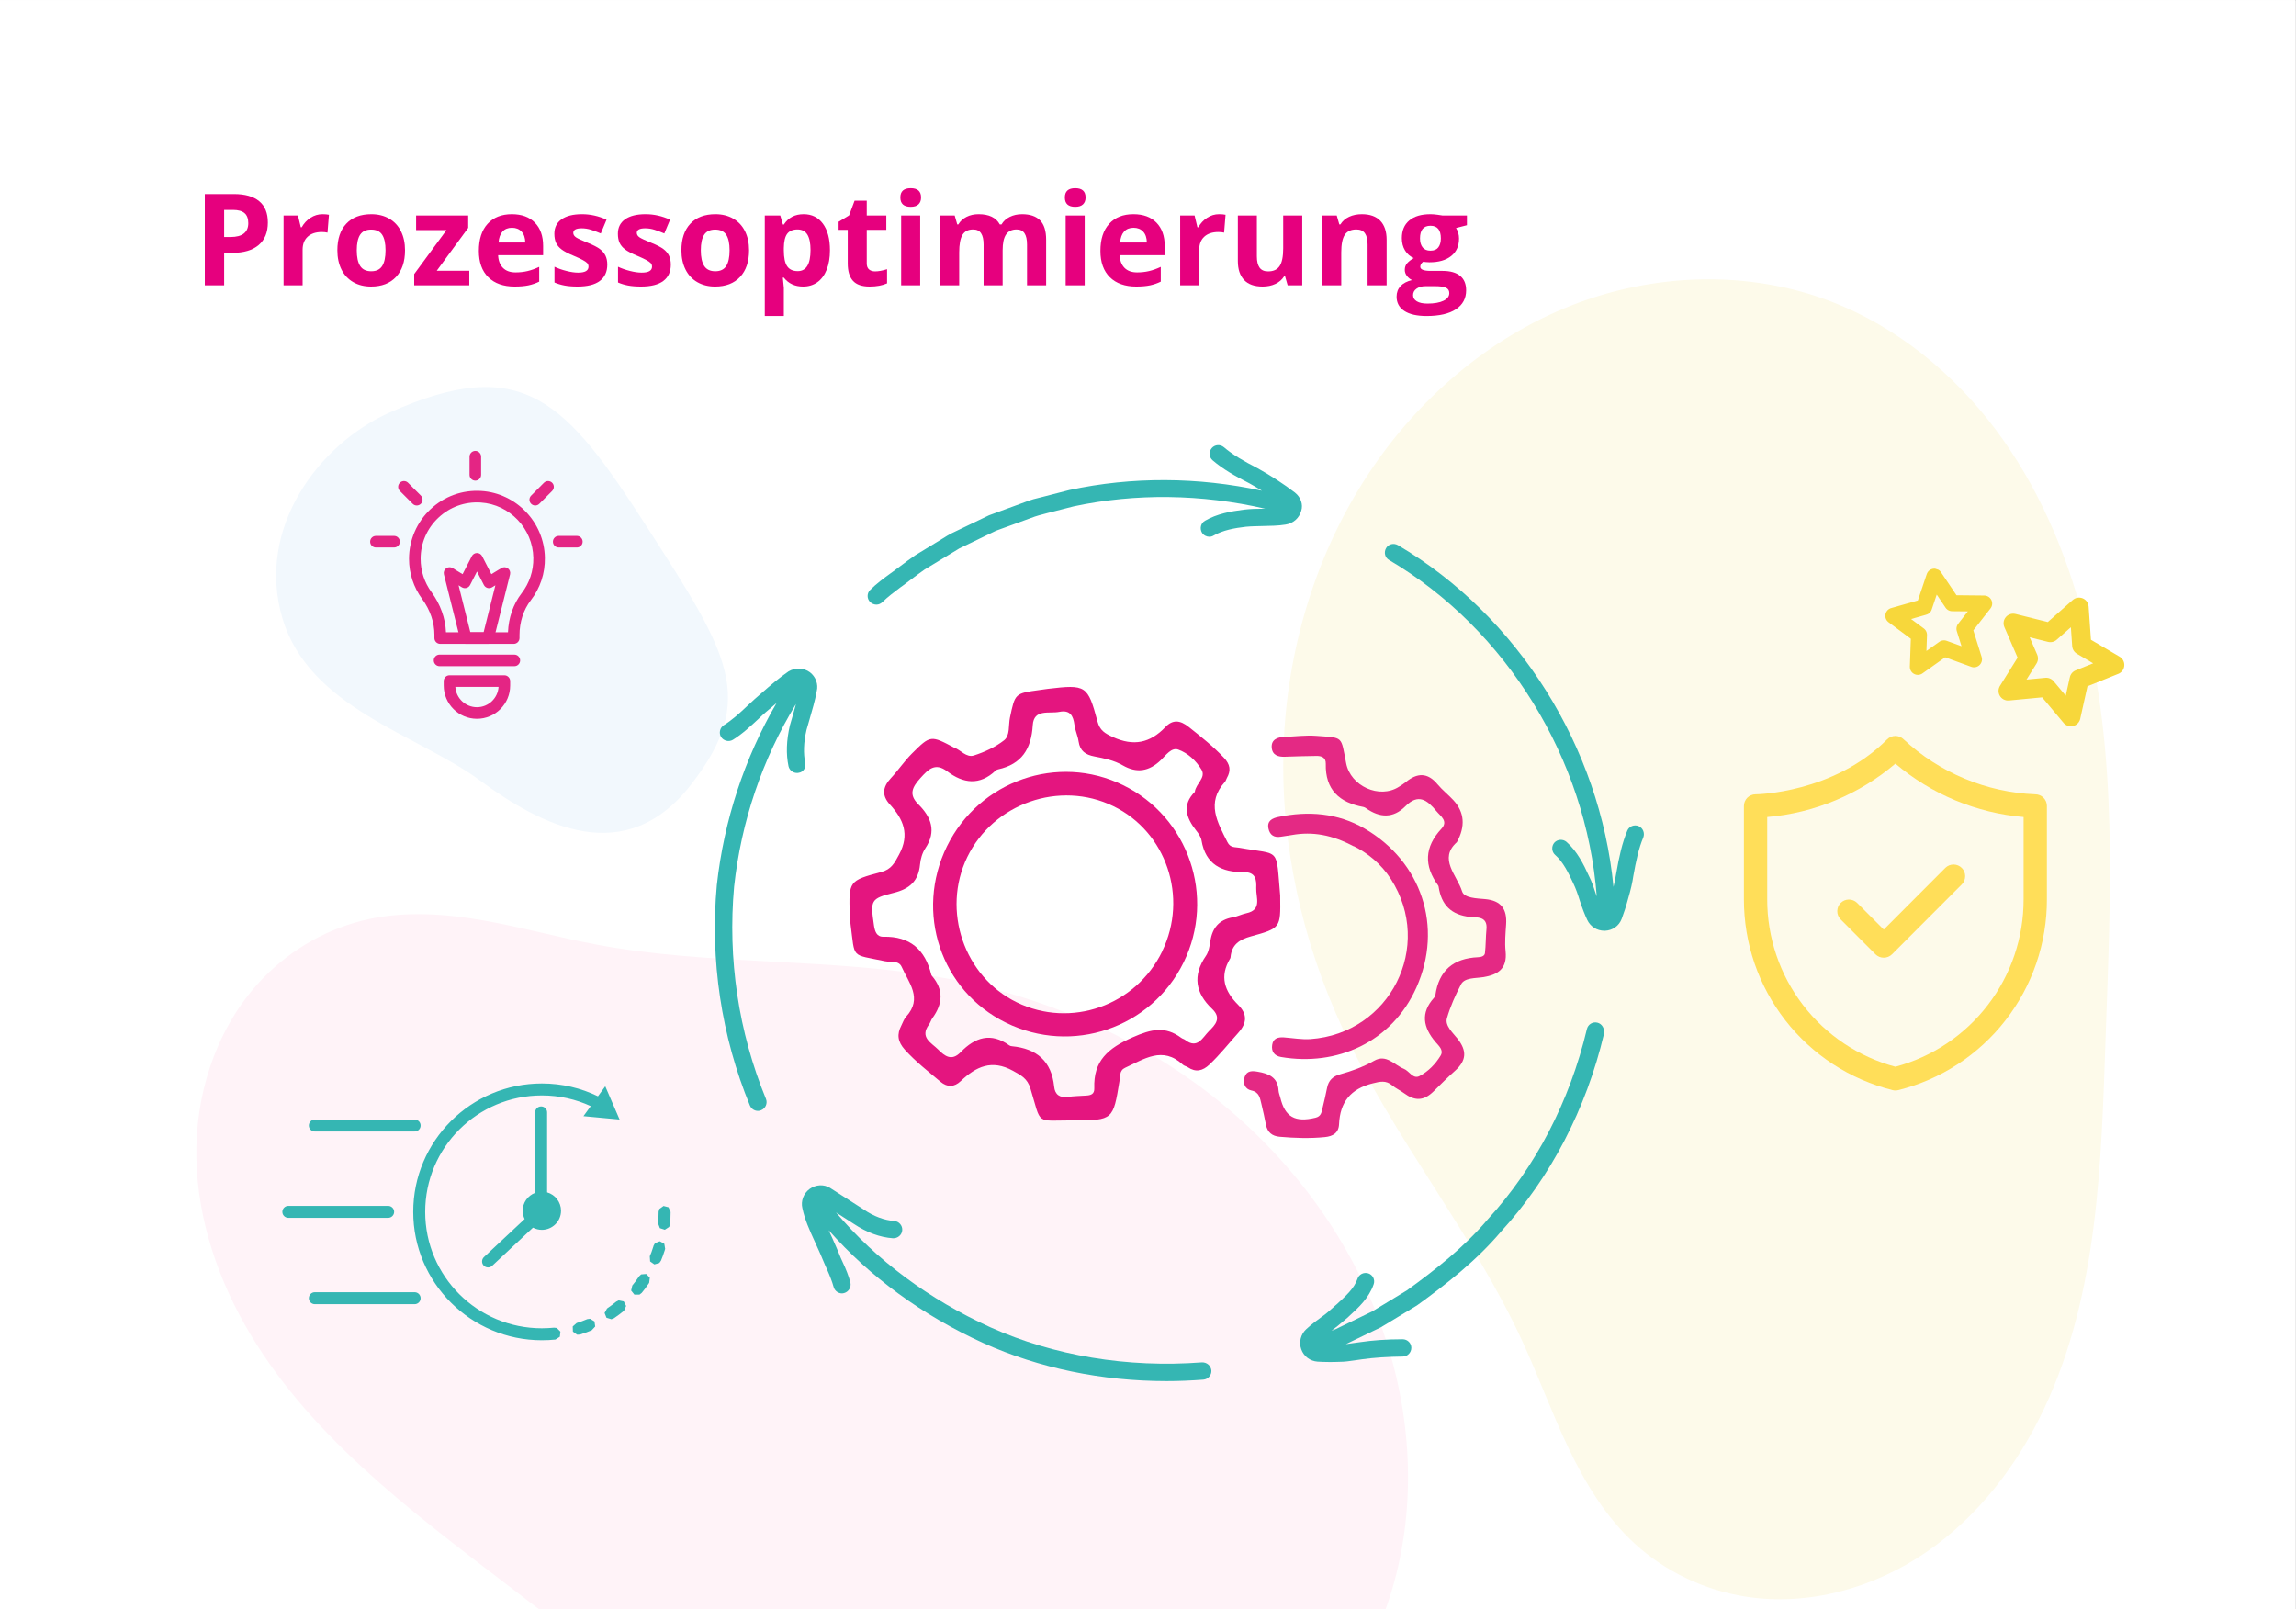 <svg xmlns="http://www.w3.org/2000/svg" xmlns:xlink="http://www.w3.org/1999/xlink" width="1849" zoomAndPan="magnify" viewBox="0 0 1386.75 972" height="1296" preserveAspectRatio="xMidYMid meet" version="1.0"><rect x="0" y="0" width="1386.75" height="972" fill="#333333" stroke="none"/><defs><g/><clipPath id="b8428ab13c"><path d="M 0 0.086 L 1386.5 0.086 L 1386.5 971.91 L 0 971.91 Z M 0 0.086 " clip-rule="nonzero"/></clipPath><clipPath id="e0a39691a0"><path d="M 166 233 L 440 233 L 440 504 L 166 504 Z M 166 233 " clip-rule="nonzero"/></clipPath><clipPath id="e298e1d84a"><path d="M 232.117 169.145 L 513.125 314.77 L 397.867 537.176 L 116.859 391.555 Z M 232.117 169.145 " clip-rule="nonzero"/></clipPath><clipPath id="a83f241e54"><path d="M 232.117 169.145 L 513.125 314.77 L 397.867 537.176 L 116.859 391.555 Z M 232.117 169.145 " clip-rule="nonzero"/></clipPath><clipPath id="9ade7f94ac"><path d="M 775 168 L 1275 168 L 1275 966 L 775 966 Z M 775 168 " clip-rule="nonzero"/></clipPath><clipPath id="da3ba84c00"><path d="M 895.602 1020.379 L 705.031 233.117 L 1196.34 114.184 L 1386.91 901.449 Z M 895.602 1020.379 " clip-rule="nonzero"/></clipPath><clipPath id="cd95cb3dcf"><path d="M 895.602 1020.379 L 705.031 233.117 L 1196.34 114.184 L 1386.91 901.449 Z M 895.602 1020.379 " clip-rule="nonzero"/></clipPath><clipPath id="93e7879d59"><path d="M 118 552 L 851 552 L 851 971.91 L 118 971.91 Z M 118 552 " clip-rule="nonzero"/></clipPath><clipPath id="bd712eda0a"><path d="M 204.809 431.523 L 943.5 727.418 L 758.879 1188.316 L 20.188 892.422 Z M 204.809 431.523 " clip-rule="nonzero"/></clipPath><clipPath id="259c66796f"><path d="M 204.809 431.523 L 943.5 727.418 L 758.879 1188.316 L 20.188 892.422 Z M 204.809 431.523 " clip-rule="nonzero"/></clipPath><clipPath id="6b09c7c65e"><path d="M 513 414.312 L 774 414.312 L 774 677 L 513 677 Z M 513 414.312 " clip-rule="nonzero"/></clipPath><clipPath id="d62616f197"><path d="M 751 444 L 909.742 444 L 909.742 688 L 751 688 Z M 751 444 " clip-rule="nonzero"/></clipPath><clipPath id="954f0e34a9"><path d="M 1170 394 L 1205 394 L 1205 471 L 1170 471 Z M 1170 394 " clip-rule="nonzero"/></clipPath><clipPath id="f3ad5bcf5b"><path d="M 1236.699 336.719 L 1302.852 410.375 L 1236.449 470.012 L 1170.301 396.355 Z M 1236.699 336.719 " clip-rule="nonzero"/></clipPath><clipPath id="08612e9961"><path d="M 726.969 -230.824 L 1385.477 502.371 L 839.207 992.992 L 180.699 259.797 Z M 726.969 -230.824 " clip-rule="nonzero"/></clipPath><clipPath id="8f39cd6ded"><path d="M 726.969 -230.824 L 1385.477 502.371 L 839.207 992.992 L 180.699 259.797 Z M 726.969 -230.824 " clip-rule="nonzero"/></clipPath><clipPath id="4acb37ca91"><path d="M 1194 458 L 1209 458 L 1209 471 L 1194 471 Z M 1194 458 " clip-rule="nonzero"/></clipPath><clipPath id="e1a5749a36"><path d="M 1236.699 336.719 L 1302.852 410.375 L 1236.449 470.012 L 1170.301 396.355 Z M 1236.699 336.719 " clip-rule="nonzero"/></clipPath><clipPath id="9000d16f39"><path d="M 726.969 -230.824 L 1385.477 502.371 L 839.207 992.992 L 180.699 259.797 Z M 726.969 -230.824 " clip-rule="nonzero"/></clipPath><clipPath id="734ccd2c27"><path d="M 726.969 -230.824 L 1385.477 502.371 L 839.207 992.992 L 180.699 259.797 Z M 726.969 -230.824 " clip-rule="nonzero"/></clipPath><clipPath id="a4e8682e29"><path d="M 1270 470 L 1303 470 L 1303 471 L 1270 471 Z M 1270 470 " clip-rule="nonzero"/></clipPath><clipPath id="afc985e80c"><path d="M 1236.699 336.719 L 1302.852 410.375 L 1236.449 470.012 L 1170.301 396.355 Z M 1236.699 336.719 " clip-rule="nonzero"/></clipPath><clipPath id="0b5aa49065"><path d="M 726.969 -230.824 L 1385.477 502.371 L 839.207 992.992 L 180.699 259.797 Z M 726.969 -230.824 " clip-rule="nonzero"/></clipPath><clipPath id="e65ad2e924"><path d="M 726.969 -230.824 L 1385.477 502.371 L 839.207 992.992 L 180.699 259.797 Z M 726.969 -230.824 " clip-rule="nonzero"/></clipPath><clipPath id="1f1acf050a"><path d="M 1207 360 L 1284 360 L 1284 439 L 1207 439 Z M 1207 360 " clip-rule="nonzero"/></clipPath><clipPath id="04ec8795f3"><path d="M 1236.699 336.719 L 1302.852 410.375 L 1236.449 470.012 L 1170.301 396.355 Z M 1236.699 336.719 " clip-rule="nonzero"/></clipPath><clipPath id="6e6ac9726f"><path d="M 726.969 -230.824 L 1385.477 502.371 L 839.207 992.992 L 180.699 259.797 Z M 726.969 -230.824 " clip-rule="nonzero"/></clipPath><clipPath id="dc82b8920b"><path d="M 726.969 -230.824 L 1385.477 502.371 L 839.207 992.992 L 180.699 259.797 Z M 726.969 -230.824 " clip-rule="nonzero"/></clipPath><clipPath id="cbbcde6c8a"><path d="M 1138 343 L 1204 343 L 1204 408 L 1138 408 Z M 1138 343 " clip-rule="nonzero"/></clipPath><clipPath id="49fb13088b"><path d="M 1142.551 334.895 L 1220.957 360.562 L 1197.855 431.129 L 1119.449 405.461 Z M 1142.551 334.895 " clip-rule="nonzero"/></clipPath><clipPath id="8d74aa0e0e"><path d="M 536.828 136.617 L 1318.75 392.574 L 1127.887 975.629 L 345.965 719.672 Z M 536.828 136.617 " clip-rule="nonzero"/></clipPath><clipPath id="62d688fa37"><path d="M 536.828 136.617 L 1318.75 392.574 L 1127.887 975.629 L 345.965 719.672 Z M 536.828 136.617 " clip-rule="nonzero"/></clipPath><clipPath id="1d16054001"><path d="M 333 323 L 351.809 323 L 351.809 331 L 333 331 Z M 333 323 " clip-rule="nonzero"/></clipPath><clipPath id="d081915884"><path d="M 223.559 323 L 242 323 L 242 331 L 223.559 331 Z M 223.559 323 " clip-rule="nonzero"/></clipPath><clipPath id="0bb51614d5"><path d="M 484 715 L 732 715 L 732 834.348 L 484 834.348 Z M 484 715 " clip-rule="nonzero"/></clipPath><clipPath id="62c4a48dad"><path d="M 524 268.098 L 787 268.098 L 787 366 L 524 366 Z M 524 268.098 " clip-rule="nonzero"/></clipPath><clipPath id="644306578c"><path d="M 170 654.406 L 405.914 654.406 L 405.914 809.656 L 170 809.656 Z M 170 654.406 " clip-rule="nonzero"/></clipPath><clipPath id="0b98ff55f8"><path d="M 1053.297 444 L 1236.297 444 L 1236.297 659 L 1053.297 659 Z M 1053.297 444 " clip-rule="nonzero"/></clipPath></defs><g clip-path="url(#b8428ab13c)"><path fill="#ffffff" d="M 0 0.086 L 1386.75 0.086 L 1386.75 1951.586 L 0 1951.586 Z M 0 0.086 " fill-opacity="1" fill-rule="nonzero"/><path fill="#ffffff" d="M 0 0.086 L 1386.75 0.086 L 1386.75 972.086 L 0 972.086 Z M 0 0.086 " fill-opacity="1" fill-rule="nonzero"/><path fill="#ffffff" d="M 0 0.086 L 1386.75 0.086 L 1386.75 972.086 L 0 972.086 Z M 0 0.086 " fill-opacity="1" fill-rule="nonzero"/></g><g clip-path="url(#e0a39691a0)"><g clip-path="url(#e298e1d84a)"><g clip-path="url(#a83f241e54)"><path fill="#f2f8fd" d="M 234.914 249.355 C 192.492 268.402 154.406 319.168 170.59 373.477 C 186.773 427.785 252.137 443.617 289.73 471.293 C 327.324 498.969 377.809 525.129 417.609 473.602 C 457.465 422.102 440.215 395.125 391.062 318.777 C 341.91 242.426 316.32 212.781 234.914 249.355 Z M 234.914 249.355 " fill-opacity="1" fill-rule="nonzero"/></g></g></g><g clip-path="url(#9ade7f94ac)"><g clip-path="url(#da3ba84c00)"><g clip-path="url(#cd95cb3dcf)"><path fill="#fdfaea" d="M 1271.797 625.621 C 1269.137 701.973 1267.375 780.961 1234.922 850.141 C 1218.695 884.73 1194.656 916.191 1163.086 937.73 C 1131.512 959.27 1092.09 970.281 1054.332 964.359 C 1029.527 960.465 1005.844 949.312 987.348 932.344 C 969.969 916.398 957.469 895.828 947.316 874.543 C 937.164 853.262 929.137 831.023 919.25 809.617 C 888.969 744.066 841.77 687.461 811.309 621.996 C 786.617 568.934 773.375 510.293 775.238 451.797 C 777.105 393.301 794.32 335.051 826.547 286.172 C 856.145 241.277 898.684 204.418 948.707 184.641 C 998.73 164.859 1056.184 162.863 1106.34 182.27 C 1145.77 197.527 1179.719 225.375 1205.117 259.156 C 1230.52 292.934 1247.629 332.473 1258.203 373.387 C 1279.352 455.215 1274.742 541.152 1271.797 625.621 Z M 1271.797 625.621 " fill-opacity="1" fill-rule="nonzero"/></g></g></g><g clip-path="url(#93e7879d59)"><g clip-path="url(#bd712eda0a)"><g clip-path="url(#259c66796f)"><path fill="#fff3f8" d="M 306.527 957.406 C 246.93 911.789 184.707 865.391 147.816 800.02 C 129.371 767.332 117.875 730.176 118.617 692.645 C 119.355 655.109 132.992 617.293 159.238 590.449 C 176.48 572.816 198.898 560.219 223.016 555.082 C 245.676 550.258 269.262 551.969 292.082 555.965 C 314.898 559.965 337.27 566.211 360.039 570.488 C 429.754 583.59 501.945 578.062 571.695 590.973 C 628.23 601.438 682.711 624.238 728.473 659.051 C 774.234 693.859 811.059 740.812 831.828 794.441 C 850.91 843.695 856.188 898.734 843.527 950.027 C 830.871 1001.324 799.746 1048.438 755.648 1077.52 C 720.98 1100.383 679.352 1111.688 637.848 1112.773 C 596.344 1113.859 554.945 1105.031 516.176 1090.191 C 438.633 1060.508 372.465 1007.871 306.531 957.406 Z M 306.527 957.406 " fill-opacity="1" fill-rule="nonzero"/></g></g></g><g clip-path="url(#6b09c7c65e)"><path fill="#e4157f" d="M 576.473 451.641 C 580.125 452.906 583.695 457.781 588.219 456.312 C 594.645 454.254 601.152 451.281 606.43 447.16 C 610.156 444.27 609.008 438.09 610 433.414 C 613.094 418.832 612.934 418.793 627.852 416.773 C 629.559 416.535 631.227 416.258 632.93 416.059 C 655.98 413.363 656.973 413.879 662.887 435.828 C 664.312 441.18 667.25 442.922 672.129 445.18 C 684.629 450.887 694.586 448.867 703.871 439.156 C 708.312 434.523 712.758 434.879 718.074 439.156 C 725.453 445.023 732.715 450.766 739.219 457.66 C 742.988 461.664 743.625 465.348 741.004 469.945 C 740.57 470.695 740.41 471.609 739.855 472.242 C 728.348 484.961 735.332 496.648 741.363 508.656 C 743.148 512.223 746.004 511.547 748.504 512.023 C 773.855 516.617 770.562 511.07 773.223 540.945 C 773.223 541.223 773.223 541.5 773.223 541.82 C 773.461 560.281 773.539 560.641 755.605 565.551 C 748.504 567.492 743.902 570.586 743.227 578.23 C 743.227 578.508 743.07 578.785 742.949 579.023 C 736.484 589.762 739.578 598.676 747.789 606.879 C 753.344 612.426 753.383 617.734 747.789 623.953 C 742.035 630.332 736.762 637.07 730.492 642.973 C 726.406 646.855 722.238 647.809 717.438 644.598 C 716.484 643.965 715.215 643.805 714.422 643.051 C 702.203 631.641 690.977 639.723 679.59 644.914 C 677.844 645.707 676.93 647.016 676.652 648.797 C 676.414 650.184 676.375 651.609 676.137 653.039 C 672.367 676.137 672.289 676.73 648.84 676.691 C 624.758 676.691 629.281 680.02 622.336 657.355 C 620.473 651.375 616.863 649.551 611.863 646.777 C 599.008 639.684 589.527 644.203 580.281 652.957 C 576.355 656.684 572.188 656.84 568.023 653.355 C 560.645 647.133 553.066 641.27 546.52 634.02 C 542.156 629.145 541.598 624.746 544.414 619.359 C 545.328 617.574 545.965 615.516 547.273 614.09 C 557.469 602.957 548.82 593.566 544.574 583.938 C 542.828 579.973 537.949 581.281 534.496 580.57 C 513.59 576.172 516.523 579.379 513.746 558.461 C 513.469 556.48 513.312 554.496 513.23 552.516 C 512.637 532.152 512.598 531.914 532.316 526.684 C 538.387 525.059 540.289 521.254 543.027 516.145 C 549.613 503.941 545.605 494.789 537.473 485.91 C 532.512 480.523 533.07 475.371 538.027 470.062 C 542.512 465.27 546.203 459.723 550.805 455.125 C 562.031 443.953 562.152 444.07 576.551 451.719 Z M 721.645 478.305 C 722.277 473.234 728.625 469.746 725.652 464.793 C 722.438 459.484 717.438 454.809 711.645 452.75 C 707.52 451.281 704.109 456.234 701.211 459.047 C 694.031 465.98 686.57 467.172 678.082 462.258 C 672.805 459.207 666.891 458.02 661.059 456.91 C 655.586 455.879 652.293 453.582 651.457 447.836 C 650.984 444.469 649.395 441.258 648.961 437.891 C 648.246 432.344 646.34 428.66 639.836 429.965 C 633.684 431.195 624.402 427.945 623.766 438.047 C 622.895 452.352 617.102 461.586 602.777 464.715 C 602.223 464.832 601.668 465.109 601.27 465.508 C 591.629 474.582 581.789 473.234 572.109 465.902 C 564.809 460.355 560.684 464.676 555.922 469.945 C 551.199 475.215 548.543 479.73 554.652 485.793 C 562.387 493.48 565.801 502.039 558.859 512.418 C 557.031 515.152 556 518.797 555.684 522.125 C 554.73 532.07 549.496 536.867 539.852 539.242 C 525.73 542.73 525.688 543.762 527.832 558.699 C 528.387 562.422 529.34 565.867 533.586 565.789 C 549.652 565.434 558.738 573.555 562.469 588.652 C 562.547 588.93 562.668 589.207 562.863 589.406 C 570.086 597.805 569.449 606.324 563.141 614.961 C 562.309 616.109 561.953 617.617 561.117 618.766 C 555.285 626.609 562.547 629.82 566.594 633.859 C 570.48 637.742 574.688 641.23 580.203 635.523 C 588.891 626.531 598.531 623.359 609.602 631.402 C 610.039 631.719 610.672 631.879 611.23 631.918 C 626.145 633.344 635.113 640.914 636.699 656.324 C 637.176 661.121 640.031 663.18 644.953 662.508 C 648.602 662.031 652.332 661.953 656.023 661.715 C 658.84 661.555 661.059 660.883 660.941 657.316 C 660.348 640.676 669.234 633.109 684.113 626.531 C 695.457 621.539 703.75 619.637 713.512 626.887 C 714.184 627.402 715.098 627.559 715.773 628.074 C 723.27 633.898 726.367 626.609 730.176 622.805 C 733.902 619.082 738.07 614.961 732.039 609.293 C 722.082 599.863 720.137 589.285 728.348 577.359 C 730.055 574.902 730.57 571.457 731.047 568.406 C 732.238 560.363 736.402 555.488 744.535 554.062 C 747.312 553.586 749.973 552.199 752.75 551.605 C 762.469 549.543 758.504 541.977 758.738 536.391 C 758.938 531.477 758.543 526.684 751.242 526.762 C 738.031 526.883 728.109 522.207 725.691 507.547 C 725.332 505.445 723.828 503.344 722.438 501.602 C 716.328 493.875 713.867 486.07 721.684 478.266 Z M 721.645 478.305 " fill-opacity="1" fill-rule="nonzero"/></g><g clip-path="url(#d62616f197)"><path fill="#e42984" d="M 879.906 508.695 C 868.641 518.719 880.027 528.625 883.121 538.492 C 884.391 542.453 892.008 542.609 896.93 543.047 C 906.648 543.918 910.297 549.07 909.664 558.34 C 909.309 563.73 908.789 569.199 909.348 574.547 C 910.418 585.008 904.902 588.77 895.738 590.195 C 891.055 590.949 884.59 590.395 882.406 594.594 C 879.035 601.094 875.902 608.027 873.918 615.039 C 872.648 619.477 877.488 623.797 880.383 627.441 C 886.016 634.613 885.82 640.477 878.875 646.699 C 874.434 650.66 870.148 654.898 865.941 659.098 C 859.754 665.242 854.316 664.926 847.969 660.25 C 845.668 658.543 843.012 657.355 840.828 655.535 C 837.059 652.402 833.688 653.195 829.082 654.344 C 815.793 657.672 809.367 665.598 808.77 679.031 C 808.531 684.301 805.039 686.32 800.199 686.797 C 791.074 687.707 781.988 687.391 772.902 686.598 C 768.34 686.199 765.562 683.941 764.613 679.348 C 763.777 675.145 762.906 670.945 761.875 666.785 C 761 663.301 760.684 659.652 755.766 658.625 C 751.918 657.793 750.527 654.266 751.758 650.461 C 753.027 646.578 756.32 646.738 759.574 647.293 C 766.199 648.402 771.793 650.621 772.23 658.664 C 772.309 660.051 772.902 661.438 773.262 662.824 C 776.078 674.711 782.227 678.078 794.527 675.105 C 797.938 674.273 798.137 671.938 798.734 669.52 C 799.766 665.359 800.715 661.199 801.551 657 C 802.422 652.562 805.039 650.066 809.367 648.879 C 816.547 646.895 823.449 644.398 829.996 640.676 C 837.336 636.477 842.098 643.25 847.891 645.547 C 851.184 646.855 853.445 652.008 857.41 649.906 C 862.688 647.133 867.055 642.656 870.148 637.504 C 872.133 634.176 868.797 631.484 866.973 629.305 C 859.594 620.547 857.848 611.832 866.141 602.637 C 866.496 602.242 866.855 601.648 866.934 601.133 C 869.035 586.117 877.883 578.785 892.762 578.152 C 894.43 578.074 896.652 577.598 896.887 575.695 C 897.445 570.902 897.324 566.027 897.801 561.195 C 898.594 553.191 891.691 554.219 887.922 553.824 C 876.496 552.594 870.582 546.613 868.918 535.637 C 868.879 535.359 868.797 535.043 868.641 534.844 C 859.949 522.879 860.309 511.625 870.625 500.531 C 874.867 495.938 870.109 493.004 867.488 489.836 C 862.133 483.375 856.738 479.02 848.883 486.941 C 841.504 494.391 833.328 494.035 825.078 488.172 C 824.602 487.852 824.086 487.535 823.531 487.418 C 808.969 484.762 800.359 477.035 800.758 461.227 C 800.836 457.504 798.137 456.512 794.965 456.59 C 788.695 456.711 782.426 456.789 776.156 457.066 C 771.914 457.266 768.422 456.078 768.102 451.48 C 767.746 446.648 771.676 445.262 775.602 445.102 C 782.109 444.863 788.574 443.953 795.203 444.469 C 811.586 445.734 809.801 444.348 813.055 460.988 C 815.715 474.816 833.129 482.742 844.875 475.254 C 846.305 474.344 847.809 473.43 849.121 472.359 C 855.984 466.695 862.254 466.496 868.242 473.707 C 871.141 477.195 874.789 480.008 877.883 483.375 C 884.523 490.641 885.199 499.078 879.906 508.695 Z M 879.906 508.695 " fill-opacity="1" fill-rule="nonzero"/></g><path fill="#e42984" d="M 817.5 511.113 C 804.645 504.297 792.898 502.117 780.363 504.336 C 778.141 504.734 775.879 505.012 773.656 505.367 C 769.609 506.039 766.953 504.453 766.121 500.375 C 765.207 495.777 768.422 494.234 771.953 493.48 C 790.164 489.637 807.977 491.062 824.086 500.375 C 858.562 520.344 871.812 559.809 855.508 596.418 C 840.668 629.66 807.223 644.203 773.699 638.418 C 769.609 637.703 767.785 635.008 768.383 631.086 C 768.938 627.203 771.871 626.332 775.402 626.57 C 780.758 626.965 786.195 627.957 791.512 627.602 C 839.637 624.191 866.102 571.574 840.113 531 C 834.164 521.691 825.75 514.996 817.539 511.031 Z M 817.5 511.113 " fill-opacity="1" fill-rule="nonzero"/><path fill="#e4157f" d="M 571.949 511.152 C 591.391 471.57 638.922 455.008 678.238 474.184 C 717.953 493.52 734.379 541.621 714.859 581.32 C 695.34 621.062 647.492 637.27 607.578 617.695 C 568.223 598.359 552.391 551.051 571.949 511.152 Z M 701.965 574.508 C 717.797 541.898 704.465 502.434 672.406 486.902 C 640.031 471.211 599.961 485.199 584.211 517.688 C 568.617 549.902 582.266 589.879 614.125 605.41 C 646.738 621.301 686.016 607.512 702.004 574.547 Z M 701.965 574.508 " fill-opacity="1" fill-rule="nonzero"/><g clip-path="url(#954f0e34a9)"><g clip-path="url(#f3ad5bcf5b)"><g clip-path="url(#08612e9961)"><g clip-path="url(#8f39cd6ded)"><path fill="#179bd7" d="M 1163.027 597.27 C 1139.188 619.113 1115.332 640.945 1091.539 662.844 C 1081.156 672.414 1070.977 682.211 1060.582 691.734 C 1057.844 694.227 1057.754 695.926 1060.176 698.793 C 1070.395 710.938 1070.309 711.016 1058.582 721.547 C 1034.352 743.305 1010.125 765.066 985.914 786.812 C 978.301 793.648 977.602 793.594 970.793 786.012 C 929.426 739.992 888.133 693.91 846.633 647.98 C 833.738 633.695 820.363 619.871 807.211 605.82 C 800.977 598.809 794.867 591.691 788.461 584.84 C 784.707 580.832 784.836 577.824 789.016 574.129 C 801.266 563.348 813.234 552.289 825.312 541.316 C 865.363 505.34 905.684 469.629 945.383 433.258 C 958.359 421.383 971.418 409.594 984.363 397.684 C 989.52 392.93 991.246 393.156 995.934 398.375 C 1028.383 434.504 1060.816 470.617 1093.266 506.746 C 1098.449 512.52 1098.418 513.141 1092.441 518.504 C 1058.312 549.16 1024.262 579.867 989.992 610.363 C 985.895 614.012 985.914 616.078 989.539 620.047 C 1000.863 632.445 1011.738 645.211 1022.766 657.871 C 1024.73 660.125 1026.238 662.223 1029.602 659.176 C 1071.016 621.637 1112.523 584.23 1154.016 546.777 C 1160.453 541.094 1166.98 535.512 1173.289 529.688 C 1176.586 526.633 1179.23 526.844 1182.105 530.113 C 1188.473 537.309 1194.789 544.586 1201.438 551.531 C 1205.352 555.613 1204.898 558.852 1200.969 562.41 C 1190.188 572.156 1179.5 581.977 1168.777 591.793 C 1166.812 593.586 1164.941 595.453 1163.008 597.285 Z M 816.008 562.305 C 813.691 564.262 811.328 566.168 809.055 568.176 C 800.184 576.125 800.109 584.348 808.836 592.84 C 814.02 598.645 819.457 604.25 824.266 610.328 C 827.535 614.457 829.707 614.066 833.41 610.707 C 858.238 588.125 883.27 565.77 908.238 543.344 C 914.402 537.809 916.121 537.883 921.719 544.219 C 939.359 564.137 957.055 584.012 974.457 604.117 C 977.836 608.02 979.84 607.996 983.594 604.594 C 1016.035 575.176 1048.617 545.914 1081.336 516.809 C 1085.258 513.316 1085.758 511.375 1082.012 507.238 C 1052.945 475.258 1024.086 443.125 995.402 410.805 C 991.445 406.328 989.281 405.656 984.477 410.004 C 936.426 453.598 888.098 496.879 839.906 540.281 C 831.848 547.52 823.977 554.965 816.008 562.305 Z M 974.363 640.836 C 951.77 615.68 929.109 590.586 906.656 565.309 C 903.625 561.898 901.781 561.719 898.355 564.828 C 878.691 582.77 858.871 600.539 838.926 618.203 C 835.797 620.984 835.438 622.734 838.43 625.996 C 852.348 641.043 866.109 656.227 879.652 671.582 C 882.852 675.215 884.809 675.387 888.398 672.07 C 902.074 659.414 916.027 647.066 929.922 634.652 C 935.227 629.887 936.578 630.008 941.457 635.402 C 952.707 647.898 963.91 660.402 975.141 672.91 C 980.789 679.199 980.766 679.656 974.668 685.164 C 960.961 697.477 947.328 709.906 933.469 722.043 C 930.043 725.059 929.254 726.949 932.742 730.727 C 946.785 745.91 960.582 761.348 974.246 776.902 C 977.242 780.312 979.031 780.57 982.48 777.414 C 1001.973 759.594 1021.625 741.914 1041.441 724.457 C 1045.227 721.121 1044.852 719.215 1041.742 715.785 C 1019.152 690.91 996.766 665.848 974.312 640.848 Z M 1072.93 668.039 C 1072.699 667.777 1072.484 667.539 1072.25 667.277 C 1081.066 659.359 1089.914 651.477 1098.684 643.539 C 1114.758 628.98 1130.859 614.453 1146.809 599.785 C 1151.137 595.809 1158.473 592.547 1158.848 587.418 C 1159.258 581.883 1151.562 578.305 1148.121 573.332 C 1145.02 568.836 1142.629 569.051 1138.598 572.734 C 1108.402 600.324 1077.602 627.238 1047.949 655.395 C 1043.234 659.879 1034.797 663.473 1034.59 668.887 C 1034.359 675.074 1042.754 679.328 1046.918 684.832 C 1049.152 687.805 1051.012 687.973 1053.793 685.316 C 1060.027 679.406 1066.527 673.789 1072.914 668.055 Z M 930.395 682.254 C 936.629 676.656 942.758 670.902 949.16 665.492 C 952.301 662.859 953.031 660.867 949.773 657.723 C 945.953 654.023 942.395 650.031 939.109 645.852 C 936.469 642.496 934.57 643.082 931.773 645.688 C 923.098 653.758 914.094 661.504 905.387 669.543 C 900.609 673.957 892.199 677.621 892.027 683.004 C 891.812 689.172 900.227 693.414 904.355 698.949 C 906.926 702.398 908.98 701.707 911.742 699.102 C 917.836 693.348 924.164 687.852 930.414 682.238 Z M 981.023 634.012 C 1003.336 658.859 1025.648 683.703 1047.965 708.547 C 1049.062 709.77 1050.18 710.977 1051.277 712.168 C 1052.5 713.527 1053.707 713.348 1054.984 712.172 C 1056.258 711.027 1057.469 709.879 1055.973 708.078 C 1055.188 707.133 1054.367 706.219 1053.547 705.305 C 1008.691 655.293 963.805 605.277 918.93 555.281 C 917.969 554.215 917.012 553.145 915.984 552.141 C 914.598 550.77 913.391 551.539 912.273 552.547 C 911.172 553.535 910.145 554.645 911.34 556.184 C 912.336 557.469 913.438 558.691 914.535 559.914 C 936.707 584.605 958.883 609.293 981.059 633.98 Z M 1164.164 549.867 C 1161.289 552.449 1158.625 555.371 1155.473 557.547 C 1150.418 561.062 1150.797 564.082 1155.148 567.922 C 1159.234 571.539 1161.785 578.707 1166.602 579.117 C 1171.906 579.582 1175.324 572.684 1179.551 569.008 C 1184.125 565.027 1191.926 561.383 1192.027 556.438 C 1192.121 550.344 1184.07 546.367 1180.078 541.051 C 1178.09 538.387 1176.352 538.672 1174.121 540.828 C 1170.922 543.953 1167.488 546.848 1164.148 549.852 Z M 937.223 688.918 C 930.832 694.656 924.598 700.566 917.992 706.062 C 914.594 708.895 914.547 711.055 917.727 713.836 C 920.402 716.191 921.926 720.832 926.844 716.262 C 939.434 704.578 952.227 693.121 965.176 681.832 C 970.18 677.465 965.27 675.742 963.492 673.137 C 961.391 670.07 959.359 668.535 955.828 672.02 C 949.875 677.895 943.438 683.301 937.207 688.898 Z M 937.223 688.918 " fill-opacity="1" fill-rule="nonzero"/></g></g></g></g><g clip-path="url(#4acb37ca91)"><g clip-path="url(#e1a5749a36)"><g clip-path="url(#9000d16f39)"><g clip-path="url(#734ccd2c27)"><path stroke-linecap="round" transform="matrix(1.547, 1.723, -1.722, 1.547, 727.367, -230.381)" fill="none" stroke-linejoin="round" d="M 369.88 57.84 L 360.351 47.95 " stroke="#f7d73b" stroke-width="5" stroke-opacity="1" stroke-miterlimit="4"/></g></g></g></g><g clip-path="url(#a4e8682e29)"><g clip-path="url(#afc985e80c)"><g clip-path="url(#0b5aa49065)"><g clip-path="url(#e65ad2e924)"><path stroke-linecap="round" transform="matrix(1.547, 1.723, -1.722, 1.547, 727.367, -230.381)" fill="none" stroke-linejoin="round" d="M 416.31 14.301 L 414.68 24.961 L 422.54 32.339 L 411.91 34.091 L 407.31 43.84 L 402.36 34.27 L 391.669 32.92 L 399.25 25.251 L 397.23 14.661 L 406.861 19.5 Z M 416.31 14.301 " stroke="#f7d73b" stroke-width="5" stroke-opacity="1" stroke-miterlimit="4"/></g></g></g></g><g clip-path="url(#1f1acf050a)"><g clip-path="url(#04ec8795f3)"><g clip-path="url(#6e6ac9726f)"><g clip-path="url(#dc82b8920b)"><path stroke-linecap="round" transform="matrix(1.547, 1.723, -1.722, 1.547, 727.367, -230.381)" fill="none" stroke-linejoin="round" d="M 344.32 2.501 L 352.211 8.65 L 361.74 5.64 L 358.33 15.04 L 364.139 23.18 L 354.151 22.84 L 348.2 30.879 L 345.431 21.27 L 335.95 18.099 L 344.24 12.501 Z M 344.32 2.501 " stroke="#f7d73b" stroke-width="5" stroke-opacity="1" stroke-miterlimit="4"/></g></g></g></g><g clip-path="url(#cbbcde6c8a)"><g clip-path="url(#49fb13088b)"><g clip-path="url(#8d74aa0e0e)"><g clip-path="url(#62d688fa37)"><path stroke-linecap="round" transform="matrix(1.837, 0.601, -0.602, 1.838, 537.297, 136.77)" fill="none" stroke-linejoin="round" d="M 344.32 2.5 L 352.21 8.649 L 361.739 5.639 L 358.331 15.039 L 364.141 23.18 L 354.15 22.841 L 348.2 30.879 L 345.43 21.27 L 335.95 18.1 L 344.24 12.501 Z M 344.32 2.5 " stroke="#f7d73b" stroke-width="5" stroke-opacity="1" stroke-miterlimit="4"/></g></g></g></g><path fill="#e42584" d="M 287.09 290.305 C 285.168 290.305 283.598 288.73 283.598 286.809 L 283.598 275.836 C 283.598 273.914 285.168 272.336 287.09 272.336 C 289.012 272.336 290.586 273.914 290.586 275.836 L 290.586 286.809 C 290.586 288.73 289.012 290.305 287.09 290.305 Z M 287.09 290.305 " fill-opacity="1" fill-rule="nonzero"/><g clip-path="url(#1d16054001)"><path fill="#e42584" d="M 348.402 330.688 L 337.445 330.688 C 335.523 330.688 333.953 329.113 333.953 327.188 C 333.953 325.262 335.523 323.688 337.445 323.688 L 348.402 323.688 C 350.324 323.688 351.898 325.262 351.898 327.188 C 351.898 329.113 350.324 330.688 348.402 330.688 Z M 348.402 330.688 " fill-opacity="1" fill-rule="nonzero"/></g><g clip-path="url(#d081915884)"><path fill="#e42584" d="M 238.012 330.688 L 227.055 330.688 C 225.133 330.688 223.559 329.113 223.559 327.188 C 223.559 325.262 225.133 323.688 227.055 323.688 L 238.012 323.688 C 239.934 323.688 241.504 325.262 241.504 327.188 C 241.504 329.113 239.934 330.688 238.012 330.688 Z M 238.012 330.688 " fill-opacity="1" fill-rule="nonzero"/></g><path fill="#e42584" d="M 251.707 305.316 C 250.816 305.316 249.926 304.969 249.246 304.285 L 241.504 296.535 C 240.141 295.168 240.141 292.949 241.504 291.582 C 242.867 290.219 245.086 290.219 246.449 291.582 L 254.191 299.332 C 255.551 300.699 255.551 302.922 254.191 304.285 C 253.492 304.969 252.598 305.316 251.707 305.316 Z M 251.707 305.316 " fill-opacity="1" fill-rule="nonzero"/><path fill="#e42584" d="M 323.258 305.316 C 322.367 305.316 321.477 304.969 320.797 304.285 C 319.434 302.922 319.434 300.699 320.797 299.332 L 328.535 291.582 C 329.898 290.219 332.117 290.219 333.48 291.582 C 334.844 292.949 334.844 295.168 333.48 296.535 L 325.742 304.285 C 325.059 304.969 324.168 305.316 323.258 305.316 Z M 323.258 305.316 " fill-opacity="1" fill-rule="nonzero"/><path fill="#e42584" d="M 310.258 388.895 L 265.879 388.895 C 263.957 388.895 262.383 387.32 262.383 385.395 L 262.383 383.488 C 262.383 375.914 259.816 368.406 254.957 361.758 C 249.785 354.691 247.043 346.309 247.043 337.527 C 247.043 326.242 251.762 315.324 259.992 307.594 C 268.324 299.754 279.246 295.816 290.691 296.535 C 311.883 297.863 328.746 315.57 329.094 336.844 C 329.254 346.273 326.301 355.199 320.551 362.633 C 316.184 368.301 313.773 375.738 313.773 383.578 L 313.773 385.414 C 313.754 387.34 312.199 388.895 310.258 388.895 Z M 269.355 381.898 L 306.816 381.898 C 307.148 373.133 310.031 364.82 315.031 358.348 C 319.801 352.172 322.246 344.77 322.125 336.949 C 321.828 319.297 307.848 304.602 290.27 303.516 C 280.766 302.922 271.715 306.176 264.797 312.684 C 257.875 319.191 254.051 328.027 254.051 337.527 C 254.051 344.824 256.32 351.77 260.602 357.629 C 266 365.031 269.008 373.395 269.355 381.898 Z M 269.355 381.898 " fill-opacity="1" fill-rule="nonzero"/><path fill="#e42584" d="M 310.68 402.383 L 265.477 402.383 C 263.555 402.383 261.984 400.809 261.984 398.887 C 261.984 396.961 263.555 395.387 265.477 395.387 L 310.66 395.387 C 312.582 395.387 314.156 396.961 314.156 398.887 C 314.156 400.809 312.602 402.383 310.68 402.383 Z M 310.68 402.383 " fill-opacity="1" fill-rule="nonzero"/><path fill="#e42584" d="M 288.07 434.156 C 277.008 434.156 267.992 425.148 267.992 414.055 L 267.992 411.379 C 267.992 409.453 269.566 407.879 271.488 407.879 L 304.633 407.879 C 306.555 407.879 308.129 409.453 308.129 411.379 L 308.129 414.055 C 308.145 425.148 299.148 434.156 288.07 434.156 Z M 275.016 414.875 C 275.438 421.719 281.133 427.16 288.07 427.16 C 295.008 427.16 300.703 421.719 301.121 414.875 Z M 275.016 414.875 " fill-opacity="1" fill-rule="nonzero"/><path fill="#e42584" d="M 294.797 388.895 L 281.359 388.895 C 279.754 388.895 278.355 387.809 277.969 386.254 L 268.117 346.957 C 267.766 345.574 268.289 344.125 269.426 343.285 C 270.562 342.445 272.098 342.375 273.32 343.109 L 279.402 346.801 L 284.977 335.918 C 285.57 334.746 286.777 334.012 288.086 334.012 C 289.398 334.012 290.602 334.746 291.195 335.918 L 296.77 346.801 L 302.852 343.109 C 304.059 342.375 305.594 342.445 306.746 343.285 C 307.883 344.125 308.406 345.574 308.059 346.957 L 298.203 386.254 C 297.801 387.809 296.402 388.895 294.797 388.895 Z M 284.086 381.898 L 292.09 381.898 L 299.199 353.52 L 297.191 354.742 C 296.352 355.25 295.355 355.391 294.43 355.129 C 293.504 354.867 292.719 354.219 292.262 353.359 L 288.086 345.191 L 283.91 353.359 C 283.473 354.219 282.688 354.867 281.742 355.129 C 280.816 355.391 279.805 355.25 278.984 354.742 L 276.973 353.52 Z M 284.086 381.898 " fill-opacity="1" fill-rule="nonzero"/><g fill="#e6007e" fill-opacity="1"><g transform="translate(116.765, 172.32)"><g><path d="M 18.625 -29.172 L 22.469 -29.172 C 26.062 -29.172 28.75 -29.879 30.531 -31.297 C 32.312 -32.723 33.203 -34.797 33.203 -37.516 C 33.203 -40.254 32.453 -42.273 30.953 -43.578 C 29.461 -44.879 27.125 -45.531 23.938 -45.531 L 18.625 -45.531 Z M 45.016 -37.922 C 45.016 -31.992 43.16 -27.457 39.453 -24.312 C 35.742 -21.176 30.473 -19.609 23.641 -19.609 L 18.625 -19.609 L 18.625 0 L 6.938 0 L 6.938 -55.109 L 24.547 -55.109 C 31.223 -55.109 36.301 -53.672 39.781 -50.797 C 43.27 -47.922 45.016 -43.629 45.016 -37.922 Z M 45.016 -37.922 "/></g></g></g><g fill="#e6007e" fill-opacity="1"><g transform="translate(165.239, 172.32)"><g><path d="M 29.547 -42.938 C 31.109 -42.938 32.406 -42.82 33.438 -42.594 L 32.562 -31.812 C 31.633 -32.062 30.504 -32.188 29.172 -32.188 C 25.504 -32.188 22.645 -31.242 20.594 -29.359 C 18.551 -27.473 17.531 -24.836 17.531 -21.453 L 17.531 0 L 6.031 0 L 6.031 -42.141 L 14.734 -42.141 L 16.438 -35.062 L 17 -35.062 C 18.312 -37.426 20.078 -39.328 22.297 -40.766 C 24.523 -42.211 26.941 -42.938 29.547 -42.938 Z M 29.547 -42.938 "/></g></g></g><g fill="#e6007e" fill-opacity="1"><g transform="translate(200.294, 172.32)"><g><path d="M 15.188 -21.141 C 15.188 -16.973 15.867 -13.82 17.234 -11.688 C 18.609 -9.551 20.844 -8.484 23.938 -8.484 C 27 -8.484 29.203 -9.547 30.547 -11.672 C 31.891 -13.797 32.562 -16.953 32.562 -21.141 C 32.562 -25.316 31.883 -28.445 30.531 -30.531 C 29.176 -32.613 26.953 -33.656 23.859 -33.656 C 20.797 -33.656 18.582 -32.617 17.219 -30.547 C 15.863 -28.473 15.188 -25.336 15.188 -21.141 Z M 44.328 -21.141 C 44.328 -14.285 42.516 -8.922 38.891 -5.047 C 35.273 -1.18 30.238 0.75 23.781 0.75 C 19.738 0.75 16.172 -0.133 13.078 -1.906 C 9.984 -3.676 7.609 -6.219 5.953 -9.531 C 4.297 -12.852 3.469 -16.723 3.469 -21.141 C 3.469 -28.035 5.266 -33.391 8.859 -37.203 C 12.453 -41.023 17.504 -42.938 24.016 -42.938 C 28.055 -42.938 31.625 -42.055 34.719 -40.297 C 37.812 -38.535 40.188 -36.008 41.844 -32.719 C 43.5 -29.426 44.328 -25.566 44.328 -21.141 Z M 44.328 -21.141 "/></g></g></g><g fill="#e6007e" fill-opacity="1"><g transform="translate(248.089, 172.32)"><g><path d="M 35.359 0 L 2.078 0 L 2.078 -6.781 L 21.594 -33.359 L 3.234 -33.359 L 3.234 -42.141 L 34.688 -42.141 L 34.688 -34.688 L 15.688 -8.781 L 35.359 -8.781 Z M 35.359 0 "/></g></g></g><g fill="#e6007e" fill-opacity="1"><g transform="translate(285.744, 172.32)"><g><path d="M 23.484 -34.75 C 21.047 -34.75 19.133 -33.977 17.75 -32.438 C 16.375 -30.895 15.582 -28.703 15.375 -25.859 L 31.516 -25.859 C 31.461 -28.703 30.719 -30.895 29.281 -32.438 C 27.852 -33.977 25.922 -34.75 23.484 -34.75 Z M 25.109 0.75 C 18.316 0.75 13.008 -1.117 9.188 -4.859 C 5.375 -8.609 3.469 -13.91 3.469 -20.766 C 3.469 -27.828 5.234 -33.285 8.766 -37.141 C 12.297 -41.004 17.176 -42.938 23.406 -42.938 C 29.363 -42.938 34 -41.238 37.312 -37.844 C 40.633 -34.457 42.297 -29.77 42.297 -23.781 L 42.297 -18.203 L 15.109 -18.203 C 15.242 -14.941 16.211 -12.391 18.016 -10.547 C 19.828 -8.711 22.367 -7.797 25.641 -7.797 C 28.172 -7.797 30.566 -8.062 32.828 -8.594 C 35.098 -9.125 37.461 -9.969 39.922 -11.125 L 39.922 -2.219 C 37.91 -1.219 35.758 -0.473 33.469 0.016 C 31.188 0.504 28.398 0.75 25.109 0.75 Z M 25.109 0.75 "/></g></g></g><g fill="#e6007e" fill-opacity="1"><g transform="translate(331.353, 172.32)"><g><path d="M 35.438 -12.516 C 35.438 -8.191 33.93 -4.898 30.922 -2.641 C 27.922 -0.379 23.43 0.75 17.453 0.75 C 14.391 0.75 11.773 0.539 9.609 0.125 C 7.453 -0.281 5.43 -0.891 3.547 -1.703 L 3.547 -11.203 C 5.68 -10.191 8.086 -9.348 10.766 -8.672 C 13.441 -7.992 15.797 -7.656 17.828 -7.656 C 22.004 -7.656 24.094 -8.859 24.094 -11.266 C 24.094 -12.172 23.812 -12.906 23.25 -13.469 C 22.695 -14.039 21.742 -14.68 20.391 -15.391 C 19.035 -16.109 17.227 -16.945 14.969 -17.906 C 11.727 -19.258 9.348 -20.516 7.828 -21.672 C 6.305 -22.828 5.195 -24.148 4.5 -25.641 C 3.812 -27.141 3.469 -28.984 3.469 -31.172 C 3.469 -34.922 4.914 -37.816 7.812 -39.859 C 10.719 -41.91 14.836 -42.938 20.172 -42.938 C 25.242 -42.938 30.18 -41.832 34.984 -39.625 L 31.516 -31.328 C 29.398 -32.234 27.426 -32.973 25.594 -33.547 C 23.758 -34.129 21.891 -34.422 19.984 -34.422 C 16.586 -34.422 14.891 -33.504 14.891 -31.672 C 14.891 -30.641 15.438 -29.742 16.531 -28.984 C 17.625 -28.234 20.02 -27.117 23.719 -25.641 C 27.008 -24.305 29.422 -23.062 30.953 -21.906 C 32.484 -20.75 33.613 -19.414 34.344 -17.906 C 35.07 -16.395 35.438 -14.598 35.438 -12.516 Z M 35.438 -12.516 "/></g></g></g><g fill="#e6007e" fill-opacity="1"><g transform="translate(369.725, 172.32)"><g><path d="M 35.438 -12.516 C 35.438 -8.191 33.93 -4.898 30.922 -2.641 C 27.922 -0.379 23.43 0.75 17.453 0.75 C 14.391 0.75 11.773 0.539 9.609 0.125 C 7.453 -0.281 5.43 -0.891 3.547 -1.703 L 3.547 -11.203 C 5.68 -10.191 8.086 -9.348 10.766 -8.672 C 13.441 -7.992 15.797 -7.656 17.828 -7.656 C 22.004 -7.656 24.094 -8.859 24.094 -11.266 C 24.094 -12.172 23.812 -12.906 23.25 -13.469 C 22.695 -14.039 21.742 -14.68 20.391 -15.391 C 19.035 -16.109 17.227 -16.945 14.969 -17.906 C 11.727 -19.258 9.348 -20.516 7.828 -21.672 C 6.305 -22.828 5.195 -24.148 4.5 -25.641 C 3.812 -27.141 3.469 -28.984 3.469 -31.172 C 3.469 -34.922 4.914 -37.816 7.812 -39.859 C 10.719 -41.91 14.836 -42.938 20.172 -42.938 C 25.242 -42.938 30.18 -41.832 34.984 -39.625 L 31.516 -31.328 C 29.398 -32.234 27.426 -32.973 25.594 -33.547 C 23.758 -34.129 21.891 -34.422 19.984 -34.422 C 16.586 -34.422 14.891 -33.504 14.891 -31.672 C 14.891 -30.641 15.438 -29.742 16.531 -28.984 C 17.625 -28.234 20.02 -27.117 23.719 -25.641 C 27.008 -24.305 29.422 -23.062 30.953 -21.906 C 32.484 -20.75 33.613 -19.414 34.344 -17.906 C 35.07 -16.395 35.438 -14.598 35.438 -12.516 Z M 35.438 -12.516 "/></g></g></g><g fill="#e6007e" fill-opacity="1"><g transform="translate(408.097, 172.32)"><g><path d="M 15.188 -21.141 C 15.188 -16.973 15.867 -13.82 17.234 -11.688 C 18.609 -9.551 20.844 -8.484 23.938 -8.484 C 27 -8.484 29.203 -9.547 30.547 -11.672 C 31.891 -13.797 32.562 -16.953 32.562 -21.141 C 32.562 -25.316 31.883 -28.445 30.531 -30.531 C 29.176 -32.613 26.953 -33.656 23.859 -33.656 C 20.797 -33.656 18.582 -32.617 17.219 -30.547 C 15.863 -28.473 15.188 -25.336 15.188 -21.141 Z M 44.328 -21.141 C 44.328 -14.285 42.516 -8.922 38.891 -5.047 C 35.273 -1.18 30.238 0.75 23.781 0.75 C 19.738 0.75 16.172 -0.133 13.078 -1.906 C 9.984 -3.676 7.609 -6.219 5.953 -9.531 C 4.297 -12.852 3.469 -16.723 3.469 -21.141 C 3.469 -28.035 5.266 -33.391 8.859 -37.203 C 12.453 -41.023 17.504 -42.938 24.016 -42.938 C 28.055 -42.938 31.625 -42.055 34.719 -40.297 C 37.812 -38.535 40.188 -36.008 41.844 -32.719 C 43.5 -29.426 44.328 -25.566 44.328 -21.141 Z M 44.328 -21.141 "/></g></g></g><g fill="#e6007e" fill-opacity="1"><g transform="translate(455.892, 172.32)"><g><path d="M 29.172 0.75 C 24.223 0.75 20.344 -1.047 17.531 -4.641 L 16.922 -4.641 C 17.328 -1.117 17.531 0.914 17.531 1.469 L 17.531 18.547 L 6.031 18.547 L 6.031 -42.141 L 15.375 -42.141 L 17 -36.672 L 17.531 -36.672 C 20.219 -40.848 24.203 -42.938 29.484 -42.938 C 34.453 -42.938 38.344 -41.016 41.156 -37.172 C 43.977 -33.328 45.391 -27.984 45.391 -21.141 C 45.391 -16.648 44.727 -12.742 43.406 -9.422 C 42.082 -6.109 40.203 -3.582 37.766 -1.844 C 35.328 -0.113 32.461 0.75 29.172 0.75 Z M 25.781 -33.734 C 22.945 -33.734 20.875 -32.859 19.562 -31.109 C 18.258 -29.367 17.582 -26.488 17.531 -22.469 L 17.531 -21.219 C 17.531 -16.695 18.203 -13.457 19.547 -11.5 C 20.891 -9.539 23.02 -8.562 25.938 -8.562 C 31.082 -8.562 33.656 -12.805 33.656 -21.297 C 33.656 -25.441 33.02 -28.551 31.75 -30.625 C 30.488 -32.695 28.5 -33.734 25.781 -33.734 Z M 25.781 -33.734 "/></g></g></g><g fill="#e6007e" fill-opacity="1"><g transform="translate(504.742, 172.32)"><g><path d="M 23.781 -8.406 C 25.789 -8.406 28.207 -8.844 31.031 -9.719 L 31.031 -1.172 C 28.164 0.109 24.645 0.75 20.469 0.75 C 15.875 0.75 12.523 -0.41 10.422 -2.734 C 8.328 -5.055 7.281 -8.539 7.281 -13.188 L 7.281 -33.516 L 1.766 -33.516 L 1.766 -38.375 L 8.109 -42.219 L 11.422 -51.109 L 18.766 -51.109 L 18.766 -42.141 L 30.578 -42.141 L 30.578 -33.516 L 18.766 -33.516 L 18.766 -13.188 C 18.766 -11.562 19.223 -10.359 20.141 -9.578 C 21.066 -8.797 22.281 -8.406 23.781 -8.406 Z M 23.781 -8.406 "/></g></g></g><g fill="#e6007e" fill-opacity="1"><g transform="translate(538.252, 172.32)"><g><path d="M 5.547 -53.047 C 5.547 -56.785 7.629 -58.656 11.797 -58.656 C 15.973 -58.656 18.062 -56.785 18.062 -53.047 C 18.062 -51.254 17.535 -49.863 16.484 -48.875 C 15.441 -47.883 13.879 -47.391 11.797 -47.391 C 7.629 -47.391 5.547 -49.273 5.547 -53.047 Z M 17.531 0 L 6.031 0 L 6.031 -42.141 L 17.531 -42.141 Z M 17.531 0 "/></g></g></g><g fill="#e6007e" fill-opacity="1"><g transform="translate(561.81, 172.32)"><g><path d="M 43.766 0 L 32.266 0 L 32.266 -24.609 C 32.266 -27.648 31.754 -29.93 30.734 -31.453 C 29.723 -32.973 28.125 -33.734 25.938 -33.734 C 23 -33.734 20.863 -32.648 19.531 -30.484 C 18.195 -28.328 17.531 -24.773 17.531 -19.828 L 17.531 0 L 6.031 0 L 6.031 -42.141 L 14.812 -42.141 L 16.359 -36.75 L 17 -36.75 C 18.133 -38.688 19.77 -40.203 21.906 -41.297 C 24.039 -42.391 26.488 -42.938 29.25 -42.938 C 35.562 -42.938 39.832 -40.875 42.062 -36.75 L 43.094 -36.75 C 44.219 -38.707 45.879 -40.227 48.078 -41.312 C 50.273 -42.395 52.758 -42.938 55.531 -42.938 C 60.301 -42.938 63.91 -41.707 66.359 -39.25 C 68.816 -36.801 70.047 -32.879 70.047 -27.484 L 70.047 0 L 58.5 0 L 58.5 -24.609 C 58.5 -27.648 57.988 -29.93 56.969 -31.453 C 55.957 -32.973 54.359 -33.734 52.172 -33.734 C 49.359 -33.734 47.254 -32.727 45.859 -30.719 C 44.461 -28.707 43.766 -25.516 43.766 -21.141 Z M 43.766 0 "/></g></g></g><g fill="#e6007e" fill-opacity="1"><g transform="translate(637.611, 172.32)"><g><path d="M 5.547 -53.047 C 5.547 -56.785 7.629 -58.656 11.797 -58.656 C 15.973 -58.656 18.062 -56.785 18.062 -53.047 C 18.062 -51.254 17.535 -49.863 16.484 -48.875 C 15.441 -47.883 13.879 -47.391 11.797 -47.391 C 7.629 -47.391 5.547 -49.273 5.547 -53.047 Z M 17.531 0 L 6.031 0 L 6.031 -42.141 L 17.531 -42.141 Z M 17.531 0 "/></g></g></g><g fill="#e6007e" fill-opacity="1"><g transform="translate(661.169, 172.32)"><g><path d="M 23.484 -34.75 C 21.047 -34.75 19.133 -33.977 17.75 -32.438 C 16.375 -30.895 15.582 -28.703 15.375 -25.859 L 31.516 -25.859 C 31.461 -28.703 30.719 -30.895 29.281 -32.438 C 27.852 -33.977 25.922 -34.75 23.484 -34.75 Z M 25.109 0.75 C 18.316 0.75 13.008 -1.117 9.188 -4.859 C 5.375 -8.609 3.469 -13.91 3.469 -20.766 C 3.469 -27.828 5.234 -33.285 8.766 -37.141 C 12.297 -41.004 17.176 -42.938 23.406 -42.938 C 29.363 -42.938 34 -41.238 37.312 -37.844 C 40.633 -34.457 42.297 -29.77 42.297 -23.781 L 42.297 -18.203 L 15.109 -18.203 C 15.242 -14.941 16.211 -12.391 18.016 -10.547 C 19.828 -8.711 22.367 -7.797 25.641 -7.797 C 28.172 -7.797 30.566 -8.062 32.828 -8.594 C 35.098 -9.125 37.461 -9.969 39.922 -11.125 L 39.922 -2.219 C 37.91 -1.219 35.758 -0.473 33.469 0.016 C 31.188 0.504 28.398 0.75 25.109 0.75 Z M 25.109 0.75 "/></g></g></g><g fill="#e6007e" fill-opacity="1"><g transform="translate(706.778, 172.32)"><g><path d="M 29.547 -42.938 C 31.109 -42.938 32.406 -42.82 33.438 -42.594 L 32.562 -31.812 C 31.633 -32.062 30.504 -32.188 29.172 -32.188 C 25.504 -32.188 22.645 -31.242 20.594 -29.359 C 18.551 -27.473 17.531 -24.836 17.531 -21.453 L 17.531 0 L 6.031 0 L 6.031 -42.141 L 14.734 -42.141 L 16.438 -35.062 L 17 -35.062 C 18.312 -37.426 20.078 -39.328 22.297 -40.766 C 24.523 -42.211 26.941 -42.938 29.547 -42.938 Z M 29.547 -42.938 "/></g></g></g><g fill="#e6007e" fill-opacity="1"><g transform="translate(741.833, 172.32)"><g><path d="M 35.891 0 L 34.344 -5.391 L 33.734 -5.391 C 32.504 -3.43 30.758 -1.914 28.5 -0.844 C 26.238 0.219 23.66 0.75 20.766 0.75 C 15.816 0.75 12.086 -0.57 9.578 -3.219 C 7.066 -5.875 5.812 -9.691 5.812 -14.672 L 5.812 -42.141 L 17.297 -42.141 L 17.297 -17.531 C 17.297 -14.488 17.836 -12.207 18.922 -10.688 C 20.004 -9.164 21.727 -8.406 24.094 -8.406 C 27.301 -8.406 29.617 -9.477 31.047 -11.625 C 32.484 -13.781 33.203 -17.344 33.203 -22.312 L 33.203 -42.141 L 44.703 -42.141 L 44.703 0 Z M 35.891 0 "/></g></g></g><g fill="#e6007e" fill-opacity="1"><g transform="translate(792.568, 172.32)"><g><path d="M 44.938 0 L 33.438 0 L 33.438 -24.609 C 33.438 -27.648 32.895 -29.93 31.812 -31.453 C 30.727 -32.973 29.008 -33.734 26.656 -33.734 C 23.438 -33.734 21.109 -32.66 19.672 -30.516 C 18.242 -28.367 17.531 -24.805 17.531 -19.828 L 17.531 0 L 6.031 0 L 6.031 -42.141 L 14.812 -42.141 L 16.359 -36.75 L 17 -36.75 C 18.281 -38.789 20.047 -40.332 22.297 -41.375 C 24.547 -42.414 27.102 -42.938 29.969 -42.938 C 34.863 -42.938 38.582 -41.609 41.125 -38.953 C 43.664 -36.305 44.938 -32.484 44.938 -27.484 Z M 44.938 0 "/></g></g></g><g fill="#e6007e" fill-opacity="1"><g transform="translate(843.303, 172.32)"><g><path d="M 42.703 -42.141 L 42.703 -36.297 L 36.109 -34.609 C 37.316 -32.723 37.922 -30.609 37.922 -28.266 C 37.922 -23.742 36.344 -20.219 33.188 -17.688 C 30.039 -15.164 25.664 -13.906 20.062 -13.906 L 17.984 -14.016 L 16.281 -14.219 C 15.102 -13.312 14.516 -12.305 14.516 -11.203 C 14.516 -9.535 16.625 -8.703 20.844 -8.703 L 28.016 -8.703 C 32.629 -8.703 36.148 -7.707 38.578 -5.719 C 41.004 -3.738 42.219 -0.828 42.219 3.016 C 42.219 7.941 40.16 11.758 36.047 14.469 C 31.941 17.188 26.047 18.547 18.359 18.547 C 12.473 18.547 7.977 17.52 4.875 15.469 C 1.77 13.426 0.219 10.555 0.219 6.859 C 0.219 4.316 1.008 2.191 2.594 0.484 C 4.176 -1.223 6.504 -2.441 9.578 -3.172 C 8.391 -3.672 7.359 -4.488 6.484 -5.625 C 5.609 -6.77 5.172 -7.984 5.172 -9.266 C 5.172 -10.879 5.633 -12.219 6.562 -13.281 C 7.488 -14.352 8.832 -15.406 10.594 -16.438 C 8.383 -17.395 6.629 -18.926 5.328 -21.031 C 4.035 -23.145 3.391 -25.633 3.391 -28.5 C 3.391 -33.094 4.883 -36.645 7.875 -39.156 C 10.863 -41.676 15.141 -42.938 20.703 -42.938 C 21.879 -42.938 23.273 -42.828 24.891 -42.609 C 26.516 -42.398 27.555 -42.242 28.016 -42.141 Z M 10.172 5.953 C 10.172 7.535 10.93 8.781 12.453 9.688 C 13.973 10.594 16.102 11.047 18.844 11.047 C 22.969 11.047 26.195 10.477 28.531 9.344 C 30.875 8.219 32.047 6.676 32.047 4.719 C 32.047 3.133 31.352 2.039 29.969 1.438 C 28.582 0.832 26.445 0.531 23.562 0.531 L 17.609 0.531 C 15.492 0.531 13.723 1.023 12.297 2.016 C 10.879 3.004 10.172 4.316 10.172 5.953 Z M 14.359 -28.344 C 14.359 -26.062 14.879 -24.254 15.922 -22.922 C 16.961 -21.586 18.555 -20.922 20.703 -20.922 C 22.859 -20.922 24.438 -21.586 25.438 -22.922 C 26.445 -24.254 26.953 -26.062 26.953 -28.344 C 26.953 -33.426 24.867 -35.969 20.703 -35.969 C 16.473 -35.969 14.359 -33.426 14.359 -28.344 Z M 14.359 -28.344 "/></g></g></g><path fill="#35b6b3" d="M 964.738 617.664 C 961.883 617.004 959.133 618.762 958.473 621.512 C 948.035 665.367 927.375 705.043 898.582 736.477 C 884.184 753.516 866.492 767.254 849.789 779.344 L 828.797 792.094 L 806.602 802.863 C 805.832 803.195 804.953 803.414 804.184 803.742 C 804.293 803.633 804.402 803.523 804.512 803.523 C 806.93 801.766 809.238 799.785 811.434 797.918 C 812.312 797.148 813.191 796.379 814.184 795.609 L 814.73 795.062 C 820.668 789.676 826.82 783.961 829.676 775.715 C 830.668 772.969 829.129 770 826.492 769.121 C 823.742 768.242 820.777 769.672 819.898 772.418 C 817.918 778.133 813.191 782.422 807.48 787.695 C 806.488 788.465 805.609 789.344 804.621 790.227 C 802.645 791.984 800.664 793.742 798.578 795.172 C 795.828 797.148 792.203 799.785 788.906 802.863 C 785.609 805.941 784.402 810.668 785.938 814.953 C 787.477 819.242 791.215 822.098 795.828 822.43 C 797.918 822.539 800.227 822.648 802.754 822.648 C 804.621 822.648 806.711 822.648 809.016 822.539 C 812.203 822.539 815.172 822.098 818.137 821.66 C 819.566 821.441 821.105 821.219 822.754 821 C 829.789 820.012 838.031 819.461 847.262 819.352 C 850.117 819.352 852.426 816.934 852.426 814.074 C 852.426 811.219 850.117 808.91 847.152 808.91 C 837.48 808.91 828.797 809.57 821.434 810.668 C 819.785 810.887 818.25 811.109 816.602 811.328 C 815.391 811.547 814.074 811.656 812.863 811.879 L 834.074 801.656 L 855.832 788.465 C 873.305 775.828 891.66 761.539 906.605 743.844 C 936.496 711.199 958.035 669.871 968.805 624.371 C 969.242 621.184 967.594 618.324 964.738 617.664 Z M 964.738 617.664 " fill-opacity="1" fill-rule="nonzero"/><g clip-path="url(#0bb51614d5)"><path fill="#35b6b3" d="M 725.938 822.867 C 680.879 826.277 636.594 818.91 598.129 801.656 C 561.094 784.84 529.113 760.988 504.938 732.301 L 515.707 739.227 C 523.402 744.391 531.531 747.359 539.336 747.91 C 542.191 748.02 544.719 745.93 544.941 743.074 C 545.16 740.215 542.961 737.688 540.105 737.469 C 534.172 737.027 527.688 734.719 521.531 730.434 L 501.312 717.465 C 497.465 715.156 492.738 715.484 489.004 718.125 C 485.266 720.871 483.617 725.488 484.609 729.664 C 486.035 736.59 489.004 743.074 491.859 749.336 C 492.629 751.098 493.508 752.965 494.387 754.941 C 495.266 756.812 496.148 758.898 496.914 760.77 C 497.797 762.855 498.676 764.945 499.555 766.812 C 501.312 770.77 502.629 774.176 503.508 777.363 C 504.168 779.672 506.258 781.211 508.566 781.211 C 509.004 781.211 509.445 781.102 509.883 780.992 C 512.629 780.223 514.277 777.363 513.621 774.617 C 512.629 770.879 511.094 766.812 509.004 762.418 C 508.125 760.66 507.355 758.68 506.586 756.812 C 505.707 754.723 504.828 752.523 503.949 750.656 C 503.18 748.789 502.301 746.918 501.422 745.051 C 501.094 744.391 500.871 743.734 500.543 743.074 C 525.27 771.102 557.137 794.512 593.953 811.219 C 627.691 826.387 665.605 834.188 704.617 834.188 C 711.98 834.188 719.453 833.859 726.816 833.309 C 729.672 833.09 731.871 830.562 731.652 827.703 C 731.32 824.848 728.902 822.758 725.938 822.867 Z M 725.938 822.867 " fill-opacity="1" fill-rule="nonzero"/></g><path fill="#35b6b3" d="M 486.367 460.82 C 485.156 455.215 485.375 448.293 487.137 440.816 C 487.684 438.949 488.234 437.082 488.785 435.102 C 490.434 429.277 492.301 423.23 493.289 417.516 C 494.387 413.34 492.738 408.832 489.223 406.086 C 485.488 403.34 480.543 403.008 476.254 405.535 C 470.762 409.273 465.266 414 459.992 418.617 L 455.707 422.352 C 454.277 423.672 452.848 424.992 451.418 426.309 C 446.695 430.816 442.078 434.992 437.242 437.961 C 434.824 439.5 434.055 442.688 435.484 445.105 C 437.023 447.523 440.211 448.293 442.629 446.863 C 448.344 443.348 453.508 438.508 458.453 433.895 C 459.883 432.574 461.199 431.254 462.52 430.156 L 466.805 426.531 C 467.574 425.871 468.234 425.32 469.004 424.66 C 449.66 457.965 437.242 495.555 432.957 534.57 C 428.781 579.855 435.703 626.02 452.957 667.785 C 453.836 669.762 455.707 670.973 457.793 670.973 C 458.453 670.973 459.113 670.863 459.77 670.531 C 462.41 669.434 463.727 666.355 462.629 663.719 C 446.035 623.379 439.441 579.086 443.398 535.449 C 447.684 496.102 460.539 458.293 480.762 425.211 C 480.102 427.52 479.551 429.715 478.895 431.914 C 478.344 433.895 477.793 435.762 477.133 437.961 C 474.938 447.191 474.719 455.547 476.254 462.801 C 476.805 465.219 479.004 466.867 481.312 466.867 C 481.641 466.867 482.078 466.867 482.41 466.758 C 485.156 466.426 486.914 463.68 486.367 460.82 Z M 486.367 460.82 " fill-opacity="1" fill-rule="nonzero"/><g clip-path="url(#62c4a48dad)"><path fill="#35b6b3" d="M 782.094 297.492 C 775.5 292.438 767.586 287.273 759.676 282.875 C 751.324 278.59 744.617 274.742 739.234 270.125 C 737.035 268.258 733.738 268.477 731.871 270.676 C 730.004 272.875 730.223 276.172 732.422 278.039 C 738.574 283.316 745.828 287.492 754.73 292 C 757.258 293.426 759.785 294.855 762.203 296.395 C 723.52 288.043 683.738 287.82 645.934 295.957 L 629.668 300.133 C 628.789 300.352 627.91 300.57 627.031 300.793 C 625.055 301.23 623.184 301.781 621.316 302.441 L 597.359 311.234 L 574.5 322.223 C 572.852 323.102 571.203 324.094 569.668 325.082 L 552.742 335.414 C 549.664 337.5 546.809 339.699 543.84 341.898 C 542.301 343.105 540.652 344.316 539.117 345.414 L 537.578 346.516 C 533.512 349.48 529.336 352.559 525.598 356.297 C 523.512 358.273 523.512 361.684 525.598 363.66 C 526.586 364.648 528.016 365.199 529.336 365.199 C 530.652 365.199 531.973 364.648 532.961 363.66 C 536.258 360.473 539.883 357.727 543.84 354.758 L 545.379 353.66 C 547.027 352.449 548.566 351.242 550.215 350.031 C 552.961 347.941 555.82 345.855 558.457 343.984 L 575.27 333.766 C 576.699 332.887 578.238 332.008 579.445 331.238 L 601.535 320.574 L 625.055 312.004 C 626.59 311.453 628.129 311.121 629.668 310.684 C 630.656 310.465 631.648 310.133 632.527 309.914 L 648.461 305.848 C 685.934 297.824 725.719 298.375 764.289 307.277 C 763.629 307.277 763.082 307.277 762.531 307.277 C 758.906 307.277 755.168 307.387 751.434 307.824 C 743.41 308.816 734.949 310.352 727.805 314.531 C 725.277 315.957 724.508 319.145 725.938 321.676 C 726.926 323.324 728.684 324.203 730.441 324.203 C 731.32 324.203 732.199 323.98 733.078 323.434 C 738.574 320.246 745.719 318.926 752.531 318.156 C 755.938 317.828 759.234 317.828 762.641 317.719 C 767.148 317.609 771.871 317.609 776.488 316.84 C 780.992 316.18 784.73 312.992 785.938 308.484 C 787.148 304.746 785.719 300.352 782.094 297.492 Z M 782.094 297.492 " fill-opacity="1" fill-rule="nonzero"/></g><path fill="#35b6b3" d="M 989.684 498.961 C 987.047 497.863 983.969 499.07 982.871 501.707 C 979.793 509.074 977.926 517.316 976.168 527.539 C 975.836 529.957 975.18 532.703 974.52 535.672 C 966.496 451.48 916.934 372.012 844.293 329.258 C 841.766 327.828 838.578 328.598 837.152 331.125 C 835.723 333.656 836.492 336.844 839.02 338.27 C 910.012 380.148 958.145 458.734 964.41 541.387 C 964.301 541.168 964.301 541.055 964.188 540.836 C 962.871 536.77 961.551 532.703 959.684 529.078 C 956.496 522.043 952.539 514.129 946.168 508.523 C 943.969 506.656 940.672 506.875 938.805 508.961 C 936.934 511.16 937.156 514.457 939.242 516.328 C 944.078 520.504 947.375 527.316 950.23 533.473 C 951.77 536.66 952.98 540.066 954.188 544.023 C 955.727 548.75 957.156 552.379 958.695 555.676 C 960.562 559.633 964.52 562.16 969.023 562.16 C 969.133 562.16 969.355 562.16 969.465 562.16 C 973.969 561.941 977.816 559.301 979.465 555.016 C 980.781 551.5 982.102 547.543 983.422 542.594 C 984.961 537.32 985.949 533.031 986.496 529.188 C 988.145 519.844 989.793 512.262 992.543 505.773 C 993.531 503.137 992.32 500.059 989.684 498.961 Z M 989.684 498.961 " fill-opacity="1" fill-rule="nonzero"/><g clip-path="url(#644306578c)"><path fill="#35b6b3" d="M 356.387 796.527 L 354.699 796.754 L 351.535 798 L 348.246 799.121 L 348.184 799.145 L 348.207 799.164 L 345.914 801.18 L 346.02 804.273 L 348.539 806.145 L 350.223 806.082 L 350.328 806.039 L 350.516 805.977 L 353.949 804.812 L 354.117 804.773 L 357.367 803.484 L 359.488 801.219 L 359.051 798.125 Z M 373.688 785.414 L 372.23 786.164 L 372.211 786.164 L 372.188 786.184 L 372.105 786.246 L 372.086 786.266 L 369.543 788.262 L 369.504 788.281 L 366.652 790.316 L 365.152 793.016 L 366.297 795.902 L 369.273 796.816 L 370.855 796.195 L 373.75 794.137 L 373.895 794.035 L 376.684 791.855 L 376.914 791.645 L 378.164 788.801 L 376.746 786.039 Z M 190.211 780.492 C 188.215 780.453 186.57 782.051 186.527 784.047 C 186.508 786.039 188.09 787.68 190.086 787.723 C 190.129 787.723 190.172 787.723 190.211 787.723 L 250.379 787.723 C 252.375 787.742 254.02 786.164 254.043 784.168 C 254.082 782.176 252.48 780.516 250.48 780.492 C 250.441 780.492 250.398 780.492 250.379 780.492 Z M 390.32 769.484 L 387.219 769.734 L 385.992 770.918 L 385.805 771.188 L 385.805 771.211 L 383.848 773.953 L 383.824 773.992 L 381.891 776.445 L 381.203 779.477 L 383.141 781.926 L 386.242 781.949 L 387.574 780.91 L 389.551 778.418 L 389.633 778.293 L 391.82 775.238 L 392.09 774.824 L 392.488 771.73 Z M 398.504 749.715 L 395.609 750.855 L 394.777 752.332 L 394.633 752.852 L 393.527 756.152 L 392.465 758.812 L 392.676 761.906 L 395.234 763.691 L 398.234 762.84 L 399.211 761.449 L 400.293 758.707 L 400.355 758.543 L 401.523 755.094 L 401.562 754.926 L 401.75 754.305 L 401.23 751.25 Z M 400.773 728.406 L 398.234 730.234 L 397.797 731.852 L 397.691 735.57 L 397.461 738.895 L 398.566 741.801 L 401.543 742.758 L 404.164 741.055 L 404.664 739.434 L 404.938 736.027 L 404.938 735.84 L 405.039 732.039 L 403.77 729.195 Z M 174.223 728.344 C 172.223 728.301 170.578 729.902 170.539 731.895 C 170.496 733.887 172.098 735.531 174.098 735.57 C 174.141 735.57 174.18 735.57 174.223 735.57 L 234.367 735.57 C 236.367 735.59 238.012 734.012 238.055 732.02 C 238.094 730.027 236.492 728.387 234.492 728.344 C 234.453 728.344 234.41 728.344 234.367 728.344 Z M 190.211 676.191 C 188.215 676.152 186.57 677.75 186.527 679.746 C 186.508 681.738 188.09 683.379 190.086 683.422 C 190.129 683.422 190.172 683.422 190.211 683.422 L 250.379 683.422 C 252.375 683.461 254.02 681.863 254.043 679.871 C 254.082 677.875 252.48 676.234 250.48 676.191 C 250.441 676.191 250.398 676.191 250.379 676.191 Z M 326.781 668.281 C 324.785 668.301 323.18 669.941 323.203 671.938 L 323.203 720.473 C 318.684 722.176 315.707 726.473 315.707 731.273 C 315.707 733.016 316.102 734.738 316.871 736.297 L 292.348 759.227 C 290.871 760.578 290.746 762.859 292.098 764.336 C 293.43 765.809 295.723 765.934 297.219 764.586 C 297.262 764.562 297.281 764.523 297.305 764.5 L 321.91 741.488 C 323.578 742.363 325.41 742.82 327.262 742.82 C 333.652 742.82 338.859 737.648 338.859 731.273 C 338.836 726.121 335.402 721.594 330.445 720.18 L 330.445 671.938 C 330.488 669.941 328.887 668.301 326.887 668.281 C 326.844 668.281 326.805 668.281 326.781 668.281 Z M 327.305 654.406 C 284.418 654.406 249.586 689.172 249.586 731.957 C 249.586 774.742 284.418 809.508 327.305 809.508 C 327.492 809.508 327.656 809.488 327.824 809.465 L 327.926 809.488 L 331.219 809.402 L 331.383 809.402 L 335.172 809.113 L 335.34 809.094 L 335.527 809.07 L 338.148 807.391 L 338.484 804.293 L 336.297 802.094 L 334.609 801.906 L 334.445 801.926 L 330.945 802.176 L 327.742 802.258 L 327.68 802.301 C 327.574 802.281 327.449 802.281 327.305 802.281 C 288.332 802.281 256.812 770.836 256.812 731.957 C 256.812 693.078 288.332 661.633 327.305 661.633 C 337.859 661.633 347.832 663.961 356.805 668.094 L 352.391 674.156 L 374.23 676.191 L 365.566 656.109 L 361.156 662.152 C 350.91 657.191 339.441 654.406 327.305 654.406 " fill-opacity="1" fill-rule="nonzero"/></g><g clip-path="url(#0b98ff55f8)"><path fill="#ffde59" d="M 1143.094 658.43 C 1144.23 658.707 1145.367 658.707 1146.5 658.43 C 1149.684 657.637 1152.824 656.711 1155.926 655.66 C 1159.031 654.605 1162.086 653.426 1165.09 652.117 C 1168.098 650.809 1171.043 649.379 1173.93 647.824 C 1176.816 646.27 1179.637 644.602 1182.383 642.812 C 1185.133 641.027 1187.805 639.129 1190.395 637.117 C 1192.984 635.109 1195.488 632.992 1197.906 630.777 C 1200.32 628.559 1202.641 626.242 1204.867 623.832 C 1207.09 621.422 1209.211 618.922 1211.227 616.332 C 1213.242 613.746 1215.148 611.078 1216.945 608.332 C 1218.742 605.586 1220.422 602.77 1221.984 599.887 C 1223.543 597 1224.984 594.055 1226.305 591.047 C 1227.621 588.043 1228.812 584.988 1229.879 581.883 C 1230.941 578.777 1231.875 575.633 1232.68 572.449 C 1233.484 569.27 1234.156 566.059 1234.691 562.82 C 1235.23 559.582 1235.633 556.324 1235.902 553.055 C 1236.172 549.781 1236.301 546.504 1236.297 543.223 L 1236.297 486.812 C 1236.297 486.352 1236.254 485.891 1236.164 485.438 C 1236.074 484.984 1235.938 484.543 1235.762 484.113 C 1235.586 483.688 1235.367 483.281 1235.113 482.895 C 1234.855 482.512 1234.562 482.156 1234.238 481.828 C 1233.91 481.5 1233.555 481.207 1233.172 480.949 C 1232.785 480.695 1232.379 480.477 1231.953 480.301 C 1231.527 480.121 1231.086 479.988 1230.633 479.898 C 1230.18 479.809 1229.723 479.762 1229.262 479.762 C 1225.598 479.613 1221.945 479.301 1218.312 478.824 C 1214.676 478.352 1211.066 477.715 1207.488 476.922 C 1203.91 476.129 1200.371 475.176 1196.875 474.07 C 1193.379 472.961 1189.941 471.699 1186.555 470.285 C 1183.172 468.875 1179.855 467.312 1176.609 465.605 C 1173.363 463.898 1170.199 462.051 1167.113 460.062 C 1164.031 458.078 1161.043 455.957 1158.148 453.703 C 1155.25 451.449 1152.461 449.074 1149.773 446.574 C 1149.449 446.246 1149.094 445.953 1148.707 445.695 C 1148.324 445.441 1147.918 445.223 1147.492 445.047 C 1147.066 444.867 1146.625 444.734 1146.172 444.645 C 1145.719 444.555 1145.262 444.508 1144.797 444.508 C 1144.336 444.508 1143.879 444.555 1143.426 444.645 C 1142.973 444.734 1142.531 444.867 1142.105 445.047 C 1141.68 445.223 1141.273 445.441 1140.891 445.695 C 1140.504 445.953 1140.148 446.246 1139.82 446.574 C 1107.215 479.242 1060.789 479.762 1060.336 479.762 C 1059.875 479.762 1059.418 479.809 1058.965 479.898 C 1058.512 479.988 1058.07 480.121 1057.645 480.301 C 1057.215 480.477 1056.812 480.695 1056.426 480.949 C 1056.043 481.207 1055.688 481.5 1055.359 481.828 C 1055.031 482.156 1054.742 482.512 1054.484 482.895 C 1054.227 483.281 1054.012 483.688 1053.836 484.117 C 1053.656 484.543 1053.523 484.984 1053.434 485.438 C 1053.344 485.891 1053.297 486.352 1053.297 486.812 L 1053.297 543.223 C 1053.293 546.504 1053.426 549.781 1053.695 553.055 C 1053.961 556.324 1054.367 559.582 1054.902 562.82 C 1055.441 566.059 1056.113 569.27 1056.918 572.449 C 1057.719 575.633 1058.656 578.777 1059.719 581.883 C 1060.785 584.988 1061.977 588.043 1063.293 591.047 C 1064.613 594.055 1066.051 597 1067.613 599.887 C 1069.176 602.77 1070.855 605.586 1072.652 608.332 C 1074.445 611.078 1076.352 613.746 1078.371 616.332 C 1080.387 618.922 1082.508 621.422 1084.73 623.832 C 1086.957 626.242 1089.277 628.559 1091.691 630.777 C 1094.109 632.992 1096.609 635.109 1099.203 637.117 C 1101.793 639.129 1104.465 641.027 1107.211 642.812 C 1109.961 644.602 1112.777 646.27 1115.664 647.824 C 1118.555 649.379 1121.5 650.809 1124.504 652.117 C 1127.512 653.426 1130.566 654.605 1133.668 655.66 C 1136.773 656.711 1139.914 657.637 1143.094 658.43 Z M 1067.375 493.484 C 1074.465 492.883 1081.465 491.738 1088.375 490.047 C 1095.285 488.359 1102.027 486.148 1108.598 483.414 C 1115.164 480.676 1121.484 477.453 1127.555 473.734 C 1133.625 470.02 1139.371 465.855 1144.797 461.246 C 1150.223 465.855 1155.973 470.02 1162.043 473.734 C 1168.113 477.453 1174.434 480.676 1181 483.414 C 1187.57 486.148 1194.309 488.359 1201.223 490.047 C 1208.133 491.738 1215.133 492.883 1222.223 493.484 L 1222.223 543.223 C 1222.223 546.078 1222.109 548.93 1221.879 551.777 C 1221.648 554.621 1221.305 557.457 1220.844 560.273 C 1220.379 563.094 1219.805 565.887 1219.113 568.656 C 1218.422 571.43 1217.617 574.168 1216.703 576.871 C 1215.789 579.578 1214.766 582.238 1213.633 584.859 C 1212.5 587.48 1211.262 590.051 1209.918 592.57 C 1208.574 595.09 1207.129 597.551 1205.586 599.949 C 1204.043 602.352 1202.402 604.684 1200.664 606.949 C 1198.93 609.215 1197.105 611.406 1195.191 613.523 C 1193.273 615.641 1191.277 617.672 1189.195 619.625 C 1187.113 621.578 1184.957 623.441 1182.723 625.215 C 1180.488 626.988 1178.188 628.668 1175.816 630.254 C 1173.445 631.84 1171.012 633.328 1168.52 634.711 C 1166.027 636.098 1163.48 637.379 1160.883 638.555 C 1158.285 639.734 1155.645 640.801 1152.957 641.762 C 1150.273 642.719 1147.555 643.57 1144.797 644.305 C 1142.043 643.57 1139.324 642.719 1136.637 641.762 C 1133.953 640.801 1131.312 639.734 1128.715 638.555 C 1126.117 637.379 1123.57 636.098 1121.078 634.711 C 1118.586 633.328 1116.152 631.84 1113.781 630.254 C 1111.41 628.668 1109.109 626.988 1106.875 625.215 C 1104.641 623.441 1102.48 621.578 1100.402 619.625 C 1098.32 617.672 1096.32 615.641 1094.406 613.523 C 1092.492 611.406 1090.668 609.215 1088.93 606.949 C 1087.195 604.684 1085.555 602.352 1084.012 599.949 C 1082.465 597.551 1081.023 595.09 1079.68 592.57 C 1078.336 590.051 1077.098 587.48 1075.965 584.859 C 1074.832 582.238 1073.809 579.578 1072.895 576.871 C 1071.977 574.168 1071.176 571.43 1070.484 568.656 C 1069.793 565.887 1069.219 563.094 1068.754 560.273 C 1068.293 557.457 1067.945 554.621 1067.715 551.777 C 1067.484 548.93 1067.371 546.078 1067.375 543.223 Z M 1067.375 493.484 " fill-opacity="1" fill-rule="nonzero"/></g><path fill="#ffde59" d="M 1132.785 576.41 C 1133.113 576.734 1133.473 577.02 1133.855 577.273 C 1134.242 577.523 1134.648 577.738 1135.074 577.91 C 1135.5 578.086 1135.941 578.215 1136.391 578.305 C 1136.844 578.395 1137.301 578.438 1137.762 578.438 C 1138.219 578.438 1138.676 578.395 1139.129 578.305 C 1139.582 578.215 1140.02 578.086 1140.445 577.91 C 1140.871 577.738 1141.277 577.523 1141.664 577.273 C 1142.051 577.02 1142.406 576.734 1142.734 576.41 L 1184.969 534.105 C 1185.285 533.773 1185.566 533.418 1185.816 533.035 C 1186.062 532.648 1186.273 532.246 1186.441 531.82 C 1186.609 531.395 1186.738 530.957 1186.82 530.508 C 1186.906 530.059 1186.945 529.602 1186.941 529.145 C 1186.938 528.688 1186.891 528.234 1186.797 527.785 C 1186.707 527.336 1186.57 526.902 1186.395 526.48 C 1186.219 526.059 1186.004 525.656 1185.746 525.277 C 1185.492 524.895 1185.203 524.543 1184.883 524.219 C 1184.559 523.898 1184.207 523.605 1183.828 523.352 C 1183.449 523.098 1183.047 522.883 1182.625 522.703 C 1182.203 522.527 1181.77 522.391 1181.324 522.301 C 1180.875 522.207 1180.422 522.16 1179.965 522.156 C 1179.508 522.152 1179.055 522.191 1178.605 522.277 C 1178.156 522.359 1177.719 522.488 1177.297 522.656 C 1176.871 522.828 1176.469 523.035 1176.082 523.285 C 1175.699 523.535 1175.344 523.816 1175.016 524.133 L 1137.762 561.457 L 1121.621 545.289 C 1121.293 544.969 1120.938 544.688 1120.551 544.438 C 1120.168 544.188 1119.766 543.98 1119.34 543.809 C 1118.914 543.641 1118.477 543.512 1118.027 543.43 C 1117.578 543.344 1117.125 543.305 1116.668 543.309 C 1116.211 543.312 1115.762 543.359 1115.312 543.453 C 1114.867 543.547 1114.43 543.68 1114.008 543.855 C 1113.586 544.035 1113.188 544.25 1112.809 544.504 C 1112.43 544.762 1112.078 545.051 1111.754 545.375 C 1111.43 545.695 1111.141 546.051 1110.887 546.43 C 1110.633 546.809 1110.418 547.211 1110.238 547.633 C 1110.062 548.055 1109.93 548.488 1109.836 548.938 C 1109.746 549.387 1109.695 549.84 1109.691 550.297 C 1109.688 550.754 1109.73 551.211 1109.812 551.66 C 1109.898 552.109 1110.023 552.547 1110.195 552.973 C 1110.363 553.398 1110.57 553.801 1110.82 554.188 C 1111.066 554.57 1111.352 554.93 1111.668 555.258 Z M 1132.785 576.41 " fill-opacity="1" fill-rule="nonzero"/></svg>